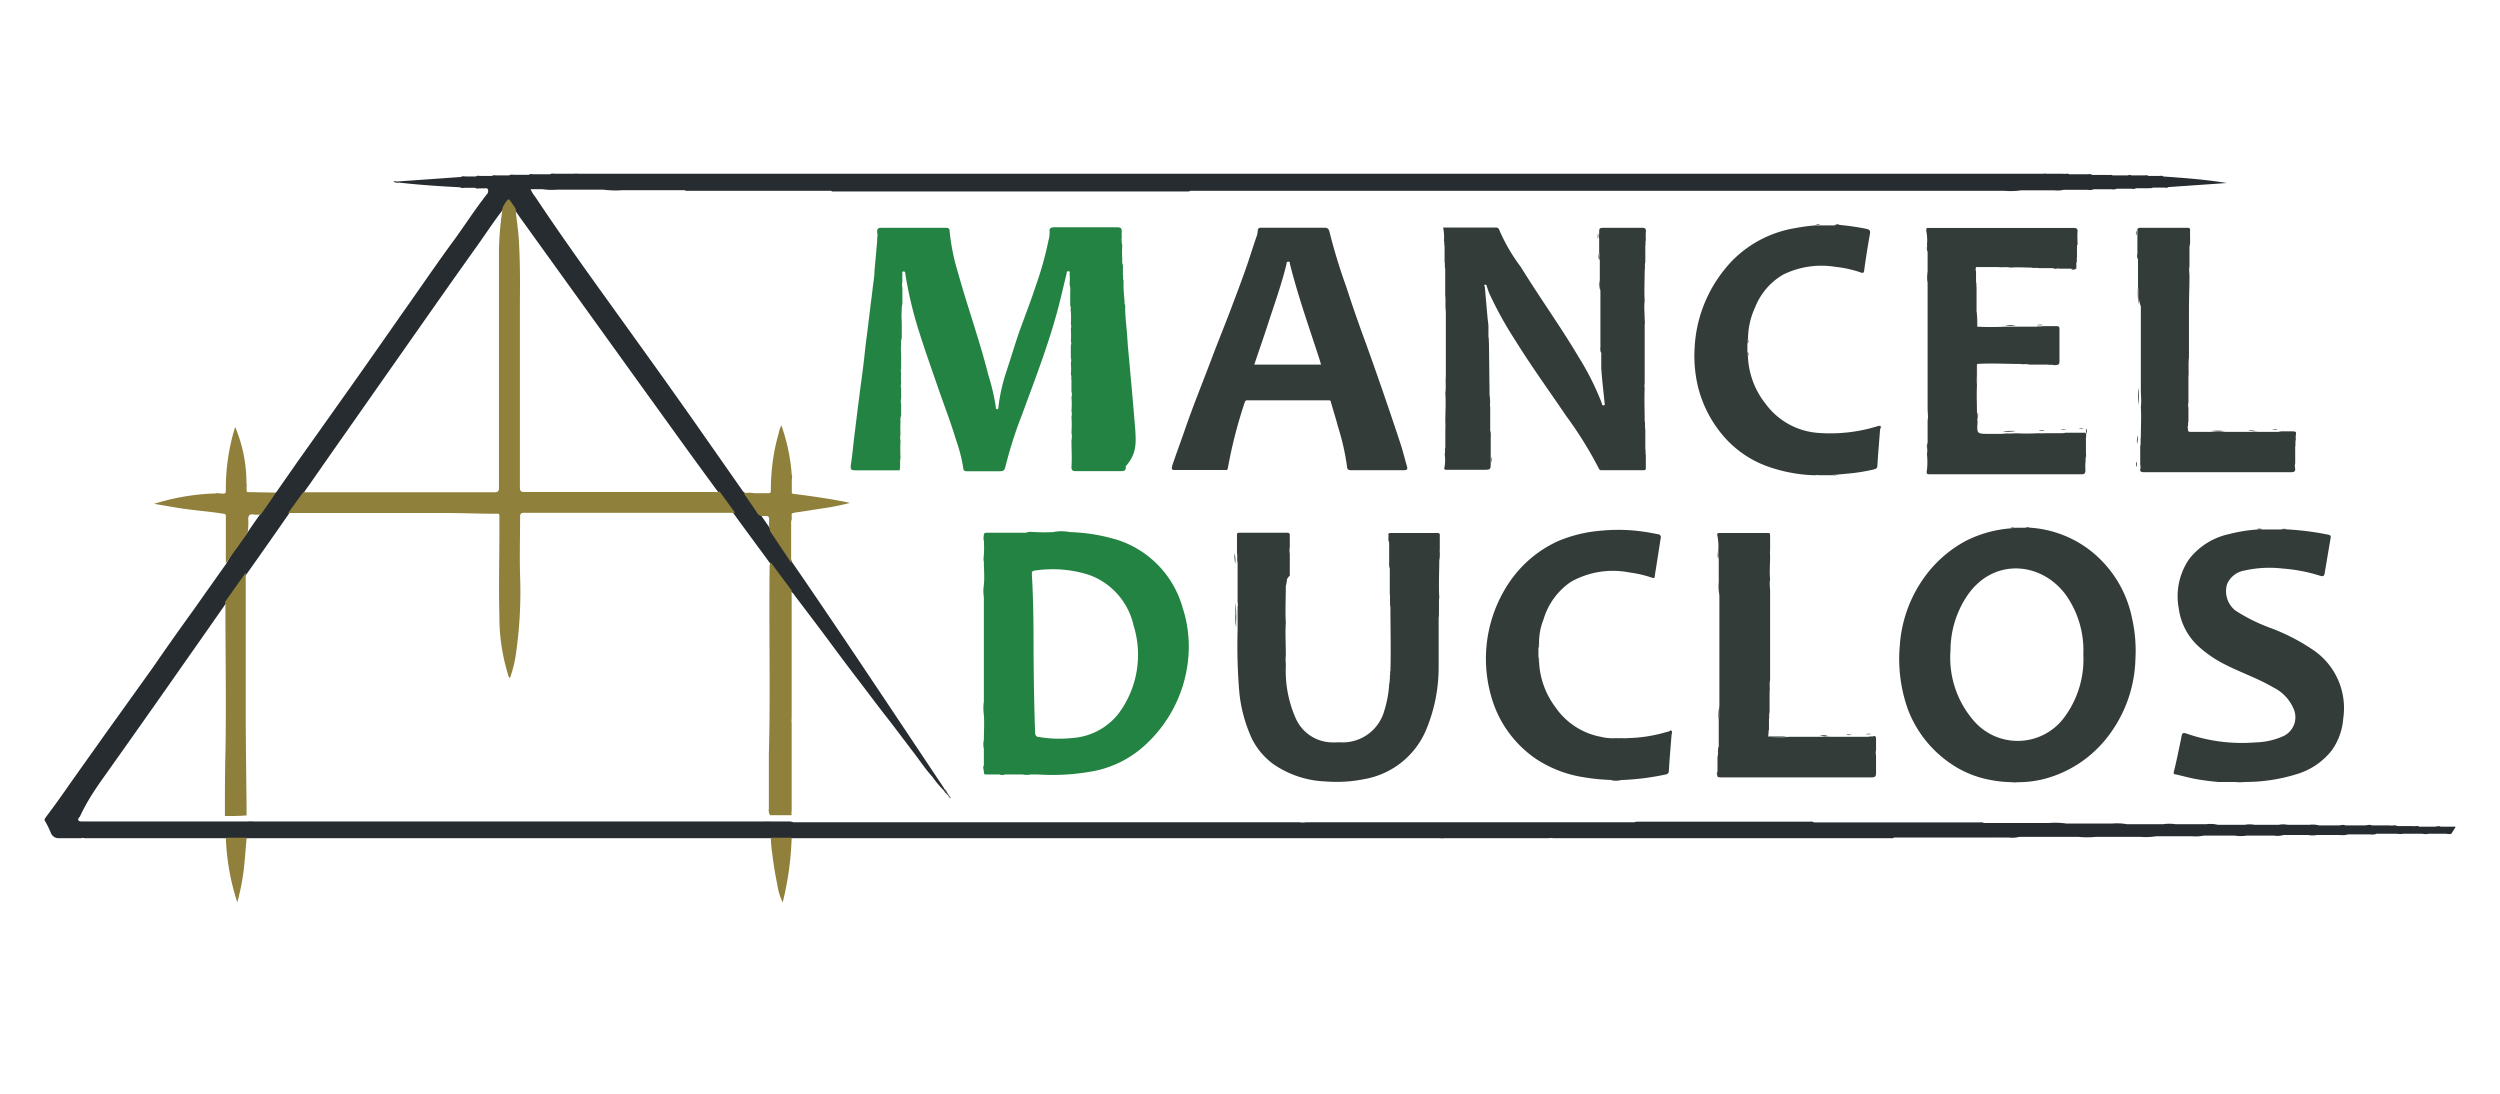 <svg xmlns="http://www.w3.org/2000/svg" viewBox="0 0 240 105"><defs><style>.cls-1{fill:#343c3a;}.cls-2{fill:#4c4c4f;}.cls-3{fill:#7d7b7e;}.cls-4{fill:#272c30;}.cls-5{fill:#238342;}.cls-6{fill:#90803b;}.cls-7{fill:#8f803b;}.cls-8{fill:#8e803b;}</style></defs><title>logo</title><g id="Calque_3" data-name="Calque 3"><path class="cls-1" d="M153.64,33.19l0-5.29c-.08-.33,0-.67-.06-1l0-1.94c-.07-.22,0-.45-.06-.67l0-1.37c-.06-.17,0-.35,0-.52,0-.53,0-.53.58-.53,1.18,0,2.36,0,3.54,0,.32,0,.39.1.36.39a7.3,7.3,0,0,0,0,.81c-.07.17,0,.35-.05.52l0,1.59c-.08.25,0,.52-.06.77,0,1-.06,1.95,0,2.92-.08.61,0,1.22,0,1.83a1.55,1.55,0,0,1,0,.48v3.76c0,.62,0,1.24,0,1.86a1.15,1.15,0,0,0,0,.45c-.05,1,0,2.11,0,3.16.07.28,0,.56.06.84l0,1.85c.05.2,0,.41.05.6,0,.39,0,.79,0,1.18,0,.19,0,.26-.24.26q-2,0-4,0a.24.24,0,0,1-.26-.14,37.11,37.11,0,0,0-3.14-5.06c-1.63-2.41-3.34-4.76-4.87-7.23A36.38,36.38,0,0,1,143,28.23c-.11-.24-.18-.5-.27-.75,0-.08-.06-.18-.19-.14s0,.13,0,.19c.1,1.08.19,2.16.29,3.24.05.13,0,.29.06.42l0,1.13c0,.19,0,.4.05.59L143,38c.07.36,0,.73.06,1.09,0,.75,0,1.51,0,2.26.05.23,0,.46.05.69l0,1.76c0,.2,0,.4,0,.59,0,.71,0,.71-.77.71-1.11,0-2.22,0-3.34,0-.23,0-.43.06-.31-.35a4.14,4.14,0,0,0,0-1.17c.08-.2,0-.4.06-.6l0-1.69a6.47,6.47,0,0,0,0-.76c0-.94.07-1.88,0-2.83.09-.52,0-1,.05-1.57l0-3.78c0-.81,0-1.62,0-2.44-.07-.52,0-1.05-.06-1.57,0-.84,0-1.67,0-2.51-.06-.23,0-.46-.06-.69l0-1.51c-.06-.17,0-.35-.06-.51a4.65,4.65,0,0,0-.08-1.28h5c.24,0,.34.06.42.3A17,17,0,0,0,146,25.63c1.8,2.93,3.82,5.72,5.57,8.68a25.7,25.7,0,0,1,2.21,4.42c0,.11.06.22.2.18s.06-.16.06-.24c-.11-1.12-.25-2.23-.32-3.34,0-.49,0-1,0-1.47C153.63,33.64,153.72,33.41,153.64,33.19Z"/><path class="cls-1" d="M123.44,56.24c0,1.19-.07,2.37,0,3.56-.07,1,0,2.06,0,3.09a5.27,5.27,0,0,0,0,1,11.27,11.27,0,0,0,1,5.18A3.88,3.88,0,0,0,128,71.27a2.31,2.31,0,0,0,.87,0,4.14,4.14,0,0,0,3.93-2.75,10.78,10.78,0,0,0,.56-2.81,4.26,4.26,0,0,0,.07-.87c.07-.14,0-.29.05-.43.06-2,0-4.09,0-6.13-.07-.41,0-.84-.06-1.25l0-2.43c-.07-.25,0-.51-.06-.76l0-1.77c-.07-.22,0-.45-.06-.67s.07-.23.25-.23H138c.22,0,.23.1.22.27v1.35c-.08.33,0,.67-.05,1,0,1.19-.07,2.38,0,3.57-.09.65,0,1.32-.06,2,0,1.55,0,3.1,0,4.65a15.54,15.54,0,0,1-1.25,6.17,7.91,7.91,0,0,1-5.86,4.61,13.42,13.42,0,0,1-3.74.23,9.48,9.48,0,0,1-5-1.65,6.79,6.79,0,0,1-2.07-2.44,14,14,0,0,1-1.21-4.4,53.37,53.37,0,0,1-.17-6.07c0-.07,0-.13,0-.2,0-.65,0-1.3,0-2a.93.93,0,0,0,0-.44c0-1.25,0-2.49,0-3.74-.07-.33,0-.67-.06-1,0-.56,0-1.11,0-1.67,0-.21,0-.27.27-.27h4.52c.24,0,.29.08.28.3,0,.38,0,.76,0,1.14-.07.22,0,.46,0,.69l0,2C123.41,55.62,123.51,55.93,123.44,56.24Z"/><path class="cls-1" d="M185.05,42.52l0-2.18c.08-.36,0-.72,0-1.08,0-.95,0-1.9,0-2.85,0-3.11,0-6.22,0-9.32-.07-.33,0-.68,0-1l0-1.93c-.07-.22,0-.46-.06-.68a4.51,4.51,0,0,0-.07-1.32c0-.17,0-.3.2-.28h.21c4.57,0,9.14,0,13.71,0,.35,0,.44.1.4.43a6.77,6.77,0,0,0,0,.78c-.08.16,0,.34-.05.51l0,1.12c-.08.16,0,.34-.06.51l0,.56a.72.72,0,0,1-.48,0l-1.2,0c-.17-.07-.35,0-.52-.05l-1.44,0c-.2-.07-.4,0-.6-.05-.7,0-1.4-.06-2.1,0-.38-.09-.78,0-1.16-.05h-2.13a.51.51,0,0,0,0,.42l0,1c0,.17,0,.35.05.51l0,2.35c.08.48,0,1,.07,1.44a26.82,26.82,0,0,0,2.69,0c.34,0,.67,0,1,0,.67,0,1.34,0,2,0,.2-.05.41,0,.6-.05.43,0,.86,0,1.29,0,.26,0,.32.07.31.32,0,.94,0,1.89,0,2.83,0,.56,0,.56-.53.6-.2-.08-.41,0-.61-.06l-1.76,0c-.28-.09-.57,0-.85-.06-1.39,0-2.78-.09-4.17,0a10.8,10.8,0,0,0,0,2c-.05.94,0,1.89,0,2.83.08.23,0,.47.06.69-.08,1.19-.08,1.19,1.08,1.19l1.3,0c.41-.07.83,0,1.24-.06a20,20,0,0,0,2.19,0,5.85,5.85,0,0,0,.6,0l1.52,0c.17,0,.35,0,.51-.05l1.21,0c.14,0,.29,0,.43,0h.26c.15.17.05.37.06.56l0,1.68c-.07.2,0,.41-.05.61a5.94,5.94,0,0,0,0,.73c0,.36-.11.42-.43.41-.91,0-1.82,0-2.74,0-3.9,0-7.8,0-11.7,0-.32,0-.43,0-.34-.42a7.49,7.49,0,0,0,0-1.5C185.07,43,185,42.75,185.05,42.52Z"/><path class="cls-1" d="M219.52,50.82a27,27,0,0,1,4,.51c.23.05.25.14.22.33-.19,1.1-.38,2.21-.56,3.31-.05.32-.13.41-.49.29a15.78,15.78,0,0,0-3.56-.68,10.9,10.9,0,0,0-3.65.19,2.2,2.2,0,0,0-1.68,1.31,2.36,2.36,0,0,0,.81,2.54,17,17,0,0,0,3.45,1.7,19.12,19.12,0,0,1,3.89,2,6.74,6.74,0,0,1,3,6.66,6,6,0,0,1-1.06,3,6.67,6.67,0,0,1-3.41,2.34,16.67,16.67,0,0,1-5,.75,3.79,3.79,0,0,1-.89,0c-.54,0-1.09,0-1.62,0q-1.06-.09-2.1-.27c-.68-.12-1.34-.31-2-.46-.21,0-.22-.08-.17-.31.26-1,.46-2.08.69-3.12,0,0,0,0,0,0,.09-.59.13-.63.68-.43a16.16,16.16,0,0,0,6.47.79,6.87,6.87,0,0,0,2.7-.62,2,2,0,0,0,.91-2.68A4,4,0,0,0,218.25,66c-1.47-.87-3.1-1.42-4.61-2.19A11.27,11.27,0,0,1,211,62a6,6,0,0,1-1.84-3.6,6.29,6.29,0,0,1,1-4.73A6.61,6.61,0,0,1,214,51.27a14.83,14.83,0,0,1,2.72-.44c.17-.06.35,0,.51,0h1.75C219.12,50.85,219.33,50.78,219.52,50.82Z"/><path class="cls-1" d="M176.57,21.59a24.28,24.28,0,0,1,2.56.37c.25.05.45.12.39.46-.21,1.18-.4,2.36-.56,3.54,0,.26-.15.26-.32.2a10.67,10.67,0,0,0-2.43-.54,8.31,8.31,0,0,0-5,.73,6.29,6.29,0,0,0-2.73,3.18,7.22,7.22,0,0,0-.67,3c-.07.14,0,.3-.06.44v.82c.05.14,0,.29.05.42a7.84,7.84,0,0,0,1.7,4.56,6.88,6.88,0,0,0,5.06,2.79,15.35,15.35,0,0,0,5.83-.69c.2.06.09.22.1.34-.09,1.16-.19,2.32-.26,3.47,0,.22-.09.32-.28.37a17.57,17.57,0,0,1-2.48.41l-1.09.1c-.17,0-.35,0-.51.06h-1.34c-.17-.08-.34,0-.51,0a14.71,14.71,0,0,1-4-.73,10.09,10.09,0,0,1-4.34-2.77,11.51,11.51,0,0,1-2.66-4.94,12.82,12.82,0,0,1-.33-3.91,13,13,0,0,1,3.77-8.41,11,11,0,0,1,5.75-2.94,20.59,20.59,0,0,1,2-.28c.15,0,.3,0,.44,0h1.41C176.28,21.61,176.43,21.55,176.57,21.59Z"/><path class="cls-1" d="M147.75,63.53a7.85,7.85,0,0,0,1.57,4.36,6.81,6.81,0,0,0,4.39,2.85,4.7,4.7,0,0,0,1.45.12,2.58,2.58,0,0,0,1,0,14.24,14.24,0,0,0,3.84-.59c.14,0,.27-.1.41-.15.16.12.06.27.06.41-.09,1.15-.19,2.31-.26,3.46,0,.26-.13.33-.36.37a24,24,0,0,1-4.14.52,7.36,7.36,0,0,1-1,0,20.27,20.27,0,0,1-3.11-.34,11.45,11.45,0,0,1-4.18-1.71,10.76,10.76,0,0,1-4-5.16A13.1,13.1,0,0,1,144.83,56a11.3,11.3,0,0,1,4.76-4.06,13.38,13.38,0,0,1,4.18-1,16.65,16.65,0,0,1,3.93.09c.5.06,1,.17,1.48.26a.27.27,0,0,1,.25.36c-.13.78-.24,1.57-.37,2.36-.06.42-.14.85-.2,1.27,0,.2-.06.25-.27.18a10.65,10.65,0,0,0-2.15-.5,8.21,8.21,0,0,0-5.64.9,6.65,6.65,0,0,0-2.63,3.63,5.93,5.93,0,0,0-.42,2.29c-.07.13,0,.29-.06.43v.9C147.74,63.24,147.67,63.39,147.75,63.53Z"/><path class="cls-1" d="M205.25,27.55c0-.89,0-1.78,0-2.67-.06-.25,0-.51-.06-.75l0-1.54c0-.16,0-.34,0-.5s.08-.22.25-.22h4.55c.2,0,.27.05.26.25s0,.62,0,.93,0,.41-.06.61l0,1.92c-.07.31,0,.62,0,.93,0,1-.05,2.06-.05,3.1,0,1.57,0,3.14,0,4.72-.08.63,0,1.27-.05,1.9l0,2.43c-.07.19,0,.4,0,.59l0,1.21c-.07.13,0,.29-.05.43s0,.21,0,.32,0,.26.24.25l2.3,0c.42-.06.84,0,1.26,0l2.33,0c.23-.06.47,0,.69,0l1.6,0c.17,0,.35,0,.51-.05.37,0,.73,0,1.09,0s.4.06.34.36a2.17,2.17,0,0,0,0,.44c-.08.22,0,.45-.06.67,0,.54,0,1.07,0,1.61-.08.19,0,.4,0,.59s-.17.25-.35.25c-1.88,0-3.75,0-5.63,0-2.83,0-5.67,0-8.51,0-.2,0-.43,0-.39-.29.07-.17,0-.35,0-.52l0-1.7c.09-.27,0-.56.06-.83,0-1,.06-1.94,0-2.92.08-.55,0-1.1,0-1.65s0-1.17,0-1.75c0-2.09,0-4.17,0-6.26C205.23,28.66,205.34,28.1,205.25,27.55Z"/><path class="cls-1" d="M165,71.67c0-.83,0-1.67,0-2.5.09-.44,0-.89.06-1.34q0-3.75,0-7.52c0-1.06,0-2.12,0-3.18-.07-.41,0-.83-.06-1.24l0-2.27c-.06-.22,0-.45-.05-.67a5.62,5.62,0,0,0-.08-1.53c-.06-.19,0-.25.23-.25h4.6c.17,0,.23,0,.23.23,0,.46,0,.92,0,1.38a4,4,0,0,0,0,.6c0,.75-.07,1.5,0,2.25-.08.39,0,.79,0,1.18l0,4.64v3.83c-.09.38,0,.78-.05,1.16l0,1.94c-.09.22,0,.46-.06.68l0,1c-.08.13,0,.29-.06.42v.25a11.54,11.54,0,0,0,2.12,0c1,0,2.06,0,3.08,0,.25-.06.52,0,.77,0l1.76,0c.2,0,.4,0,.59,0l1.29,0c.17-.06.35,0,.51-.06s.23.11.22.29c0,.35,0,.71,0,1.07-.07.19,0,.4,0,.59l0,1.61c0,.3-.11.4-.43.4H165.25c-.27,0-.47,0-.37-.37l0-1.61C165,72.18,164.9,71.92,165,71.67Z"/><path class="cls-1" d="M164.88,74c0,.25,0,.35.32.35q7.1,0,14.18,0c.33,0,.3-.21.37-.39.07.34-.06.45-.41.44-4.71,0-9.42,0-14.14,0C164.9,74.45,164.7,74.41,164.88,74Z"/><path class="cls-1" d="M123.41,63.94a.88.88,0,0,1,0-.48V60.2c0-.13,0-.28,0-.39Z"/><path class="cls-1" d="M118.61,57.85a11.73,11.73,0,0,1,.06,1.78c0,.2,0,.4,0,.61a5.25,5.25,0,0,1-.06-1.37C118.59,58.53,118.61,58.19,118.61,57.85Z"/><path class="cls-1" d="M157.65,31.17a19.8,19.8,0,0,1,.06-2.31c0,.68,0,1.37,0,2.05A.35.35,0,0,1,157.65,31.17Z"/><path class="cls-1" d="M157.71,37.24a19.8,19.8,0,0,1-.06-2.31A14.86,14.86,0,0,1,157.71,37.24Z"/><path class="cls-1" d="M171.62,70.7a7.92,7.92,0,0,1-2.12,0Z"/><path class="cls-1" d="M189.8,36.75a6.51,6.51,0,0,1,0-2Z"/><path class="cls-1" d="M138.05,59.34a16.31,16.31,0,0,1,.06-2A10.09,10.09,0,0,1,138.05,59.34Z"/><path class="cls-1" d="M209.91,36.23a15.07,15.07,0,0,1,.05-1.9A10.06,10.06,0,0,1,209.91,36.23Z"/><path class="cls-1" d="M205.25,27.55a13.16,13.16,0,0,1,.06,1.66A6.6,6.6,0,0,1,205.25,27.55Z"/><path class="cls-1" d="M205.29,37.22a9.1,9.1,0,0,1,0,1.65A8.28,8.28,0,0,1,205.29,37.22Z"/><path class="cls-2" d="M90.6,75.83l.08-.09c.2.16.25.41.41.58a.15.15,0,0,1,0,.18C91,76.25,90.65,76.14,90.6,75.83Z"/><path class="cls-1" d="M139,36.16a8.25,8.25,0,0,1-.05,1.57A8.22,8.22,0,0,1,139,36.16Z"/><path class="cls-1" d="M138.94,28.37a9.17,9.17,0,0,1,.06,1.57A6.86,6.86,0,0,1,138.94,28.37Z"/><path class="cls-1" d="M189.81,31.31a6.3,6.3,0,0,1-.07-1.44A6.92,6.92,0,0,1,189.81,31.31Z"/><path class="cls-1" d="M165.05,67.83a7.48,7.48,0,0,1-.06,1.34A5,5,0,0,1,165.05,67.83Z"/><path class="cls-1" d="M133.47,57a5.79,5.79,0,0,1,.06,1.25A4.36,4.36,0,0,1,133.47,57Z"/><path class="cls-1" d="M193.5,41.38a5.16,5.16,0,0,1-1.24.06A4.7,4.7,0,0,1,193.5,41.38Z"/><path class="cls-1" d="M213.52,41.39a6.61,6.61,0,0,1-1.26,0A4.1,4.1,0,0,1,213.52,41.39Z"/><path class="cls-1" d="M165,55.89a6.44,6.44,0,0,1,.06,1.24A4.31,4.31,0,0,1,165,55.89Z"/><path class="cls-1" d="M169.66,66.44a4.5,4.5,0,0,1,.05-1.16A3.76,3.76,0,0,1,169.66,66.44Z"/><path class="cls-1" d="M191.77,25.56a4.52,4.52,0,0,1,1.16.05A4.09,4.09,0,0,1,191.77,25.56Z"/><path class="cls-1" d="M169.74,56.81a5.16,5.16,0,0,1,0-1.18A3.9,3.9,0,0,1,169.74,56.81Z"/><path class="cls-1" d="M185.13,39.26a4.35,4.35,0,0,1,0,1.08A3.26,3.26,0,0,1,185.13,39.26Z"/><path class="cls-1" d="M143,39.12A5,5,0,0,1,143,38,3.07,3.07,0,0,1,143,39.12Z"/><path class="cls-1" d="M154.62,74.88h1A2,2,0,0,1,154.62,74.88Z"/><path class="cls-1" d="M153.56,26.9a4.2,4.2,0,0,1,.06,1A2.58,2.58,0,0,1,153.56,26.9Z"/><path class="cls-1" d="M138.14,53.79a3.71,3.71,0,0,1,.05-1A2.81,2.81,0,0,1,138.14,53.79Z"/><path class="cls-1" d="M118.53,53.11a3.74,3.74,0,0,1,.06,1A2.82,2.82,0,0,1,118.53,53.11Z"/><path class="cls-1" d="M193.51,31.26a3.41,3.41,0,0,1-1,0A3.11,3.11,0,0,1,193.51,31.26Z"/><path class="cls-1" d="M185.08,26.08a4.25,4.25,0,0,1,0,1A2.85,2.85,0,0,1,185.08,26.08Z"/><path class="cls-1" d="M156.12,70.86a1.74,1.74,0,0,1-1,0Z"/><path class="cls-1" d="M123.44,56.24a3.15,3.15,0,0,1,.06-.92A2.39,2.39,0,0,1,123.44,56.24Z"/><path class="cls-1" d="M210,26.51a2.91,2.91,0,0,1,0-.93A2.42,2.42,0,0,1,210,26.51Z"/><path class="cls-1" d="M214.55,75h.89A1.36,1.36,0,0,1,214.55,75Z"/><path class="cls-1" d="M157.79,41.24a3,3,0,0,1-.06-.84C157.87,40.67,157.77,41,157.79,41.24Z"/><path class="cls-1" d="M128.91,71.27a1.44,1.44,0,0,1-.87,0Z"/><path class="cls-1" d="M205.22,41.79a2.57,2.57,0,0,1-.06.83A2.12,2.12,0,0,1,205.22,41.79Z"/><path class="cls-1" d="M194,34.78a3,3,0,0,1,.85.06C194.54,34.82,194.25,34.92,194,34.78Z"/><path class="cls-1" d="M189.88,40.27c-.11-.22,0-.46-.06-.69C190,39.8,189.82,40.05,189.88,40.27Z"/><path class="cls-1" d="M138.91,40.56a1.94,1.94,0,0,1,0,.76A1.78,1.78,0,0,1,138.91,40.56Z"/><path class="cls-1" d="M205.16,24.13a2.1,2.1,0,0,1,.06.75C205.09,24.64,205.18,24.38,205.16,24.13Z"/><path class="cls-1" d="M157.73,25.94a2.51,2.51,0,0,1,.06-.77A1.67,1.67,0,0,1,157.73,25.94Z"/><path class="cls-1" d="M133.39,53.84c.12.25,0,.51.06.76A1.62,1.62,0,0,1,133.39,53.84Z"/><path class="cls-1" d="M175.47,70.62a2.21,2.21,0,0,1-.77,0A1.82,1.82,0,0,1,175.47,70.62Z"/><path class="cls-1" d="M165,71.67c0,.25.06.52-.06.76A1.64,1.64,0,0,1,165,71.67Z"/><path class="cls-1" d="M169.57,69.06a1.73,1.73,0,0,1,.06-.68C169.61,68.61,169.71,68.84,169.57,69.06Z"/><path class="cls-1" d="M164.91,53c.11.22,0,.45.05.67C164.84,53.41,164.92,53.17,164.91,53Z"/><path class="cls-1" d="M185.05,42.52c0,.23.06.47-.05.69C185,43,184.92,42.74,185.05,42.52Z"/><path class="cls-1" d="M216.54,41.31a2,2,0,0,1-.69,0C216.08,41.23,216.31,41.32,216.54,41.31Z"/><path class="cls-1" d="M123.52,53.3c0-.23,0-.47,0-.69C123.56,52.84,123.65,53.08,123.52,53.3Z"/><path class="cls-1" d="M220,42.68a1.7,1.7,0,0,1,.06-.67C220.08,42.23,220.16,42.47,220,42.68Z"/><path class="cls-1" d="M143.09,42.07c-.11-.22,0-.46-.05-.69C143.16,41.6,143.08,41.84,143.09,42.07Z"/><path class="cls-1" d="M138.86,25.17c.11.22,0,.46.06.69C138.79,25.64,138.87,25.4,138.86,25.17Z"/><path class="cls-1" d="M153.48,24.29a2.18,2.18,0,0,1,.06.67C153.4,24.75,153.49,24.51,153.48,24.29Z"/><path class="cls-1" d="M185,23.47a1.73,1.73,0,0,1,.06.68C184.92,23.93,185,23.7,185,23.47Z"/><path class="cls-1" d="M133.31,51.4c.11.21,0,.45.06.67C133.23,51.86,133.32,51.62,133.31,51.4Z"/><path class="cls-1" d="M153.64,33.19c.11.21,0,.45.06.67C153.57,33.65,153.65,33.41,153.64,33.19Z"/><path class="cls-1" d="M196.12,31.18c-.19.11-.4,0-.6.05C195.71,31.12,195.92,31.19,196.12,31.18Z"/><path class="cls-1" d="M196.58,34.86a1.55,1.55,0,0,1,.61.06C197,34.91,196.78,35,196.58,34.86Z"/><path class="cls-1" d="M200.28,41.7c0-.19,0-.38-.06-.56C200.43,41.31,200.35,41.51,200.28,41.7Z"/><path class="cls-1" d="M196.29,41.31c-.19.1-.4,0-.6,0C195.88,41.24,196.09,41.31,196.29,41.31Z"/><path class="cls-1" d="M138.84,43c0,.2,0,.41-.06.6C138.79,43.41,138.71,43.2,138.84,43Z"/><path class="cls-1" d="M157.87,43.69c-.11-.19,0-.4-.05-.6C157.94,43.28,157.86,43.49,157.87,43.69Z"/><path class="cls-1" d="M210.07,23.66c0-.2,0-.42.06-.61C210.12,23.25,210.2,23.46,210.07,23.66Z"/><path class="cls-1" d="M200.2,44c0-.2-.06-.41.05-.61C200.24,43.58,200.32,43.79,200.2,44Z"/><path class="cls-1" d="M195,25.64c.2,0,.41-.06.6.05C195.43,25.68,195.22,25.76,195,25.64Z"/><path class="cls-1" d="M209.83,39.25c0-.2-.06-.4,0-.59C209.87,38.86,210,39.06,209.83,39.25Z"/><path class="cls-1" d="M177.82,70.53a1.08,1.08,0,0,1-.59,0C177.42,70.47,177.63,70.55,177.82,70.53Z"/><path class="cls-1" d="M142.93,32.91c-.11-.19,0-.39-.05-.59C143,32.51,142.92,32.71,142.93,32.91Z"/><path class="cls-1" d="M169.83,53.38c0-.2-.07-.41,0-.6C169.86,53,169.94,53.19,169.83,53.38Z"/><path class="cls-1" d="M179.79,72.4c0-.2-.07-.4,0-.59C179.83,72,179.9,72.21,179.79,72.4Z"/><path class="cls-1" d="M220,44.88c0-.19-.06-.4,0-.59C220,44.49,220.07,44.69,220,44.88Z"/><path class="cls-1" d="M219.52,50.82c-.2,0-.4.07-.59,0C219.13,50.78,219.33,50.71,219.52,50.82Z"/><path class="cls-1" d="M143.17,44.42c-.1-.19,0-.39,0-.59C143.24,44,143.16,44.23,143.17,44.42Z"/><path class="cls-1" d="M193.07,75h.57A.64.64,0,0,1,193.07,75Z"/><path class="cls-1" d="M199.38,23.58a1.09,1.09,0,0,1,.05-.51C199.42,23.24,199.49,23.42,199.38,23.58Z"/><path class="cls-1" d="M138.78,23.15c.1.16,0,.34.06.51C138.72,23.5,138.79,23.32,138.78,23.15Z"/><path class="cls-1" d="M199.29,25.21a1.26,1.26,0,0,1,.06-.51C199.34,24.87,199.41,25.05,199.29,25.21Z"/><path class="cls-1" d="M197.07,25.72c.18,0,.36,0,.52.05C197.42,25.77,197.23,25.84,197.07,25.72Z"/><path class="cls-1" d="M189.72,27.52c-.11-.16-.05-.34-.05-.51C189.77,27.17,189.71,27.35,189.72,27.52Z"/><path class="cls-3" d="M91.09,76.5v-.18l.21.29C91.15,76.67,91.14,76.55,91.09,76.5Z"/><path class="cls-1" d="M205.13,44.32c0,.18.06.36,0,.52C205.09,44.67,205,44.49,205.13,44.32Z"/><path class="cls-1" d="M174.05,45.57a.89.89,0,0,1,.51,0C174.39,45.61,174.21,45.67,174.05,45.57Z"/><path class="cls-1" d="M175.9,45.62c.16-.11.34,0,.51-.06C176.25,45.68,176.07,45.61,175.9,45.62Z"/><path class="cls-1" d="M217.18,50.78c-.16.1-.34,0-.51,0C216.83,50.71,217,50.78,217.18,50.78Z"/><path class="cls-1" d="M198.79,25.8l.48,0A.37.37,0,0,1,198.79,25.8Z"/><path class="cls-1" d="M198.32,41.22c-.16.1-.34,0-.51.05C198,41.16,198.15,41.23,198.32,41.22Z"/><path class="cls-1" d="M180.52,41.21c-.05-.11.08-.27-.1-.34C180.69,40.91,180.57,41.07,180.52,41.21Z"/><path class="cls-1" d="M218.65,41.22c-.16.11-.34,0-.51.05C218.3,41.16,218.48,41.23,218.65,41.22Z"/><path class="cls-1" d="M179.62,70.45c-.16.11-.34,0-.51.06C179.27,70.39,179.45,70.46,179.62,70.45Z"/><path class="cls-1" d="M205.08,22.09a.86.86,0,0,1,0,.5C205,22.43,205.09,22.26,205.08,22.09Z"/><path class="cls-1" d="M153.4,22.4c.1.16,0,.35,0,.52C153.33,22.76,153.41,22.57,153.4,22.4Z"/><path class="cls-1" d="M157.82,23.58c0-.18-.06-.36.05-.52C157.86,23.23,157.93,23.41,157.82,23.58Z"/><path class="cls-1" d="M142.85,31.19c-.09-.13,0-.28-.06-.42C142.9,30.9,142.84,31.05,142.85,31.19Z"/><path class="cls-1" d="M169.49,70.44c0-.14,0-.29.06-.42C169.54,70.16,169.6,70.31,169.49,70.44Z"/><path class="cls-1" d="M160.43,70.53c0-.14,0-.28-.06-.41C160.57,70.23,160.51,70.38,160.43,70.53Z"/><path class="cls-1" d="M174.73,21.55c-.14.1-.29,0-.44,0C174.43,21.49,174.58,21.55,174.73,21.55Z"/><path class="cls-1" d="M194.86,50.66c-.14,0-.29.05-.43,0C194.58,50.62,194.73,50.56,194.86,50.66Z"/><path class="cls-1" d="M189.63,26c0-.14-.12-.28,0-.42Z"/><path class="cls-1" d="M200,41.14c-.14.1-.29,0-.43,0C199.66,41.09,199.81,41.14,200,41.14Z"/><path class="cls-1" d="M193.42,50.61c-.13.1-.28,0-.43.06C193.12,50.56,193.28,50.62,193.42,50.61Z"/><path class="cls-1" d="M176.57,21.59c-.14,0-.29.06-.43,0C176.29,21.55,176.44,21.49,176.57,21.59Z"/><path class="cls-1" d="M209.75,40.89c0-.15,0-.3.05-.43C209.8,40.6,209.86,40.75,209.75,40.89Z"/><path class="cls-1" d="M147.69,62.2c0-.15,0-.3.06-.43C147.74,61.91,147.8,62.07,147.69,62.2Z"/><path class="cls-1" d="M147.75,63.53a.81.81,0,0,1-.06-.43C147.8,63.23,147.74,63.38,147.75,63.53Z"/><path class="cls-1" d="M133.52,64.41c0,.14,0,.29-.05.43C133.48,64.69,133.42,64.54,133.52,64.41Z"/><path class="cls-1" d="M167.83,34.21a.75.75,0,0,1-.05-.42C167.89,33.92,167.83,34.07,167.83,34.21Z"/><path class="cls-4" d="M235.72,79.42v-.06h-.93l-.49,0c-.18-.11-.39,0-.58,0l-1.46,0c-.21-.13-.44,0-.67-.06h0l-1.45,0c-.24-.14-.5,0-.76-.06l-1.69,0c-.22-.12-.45,0-.67,0h0l-1.86,0c-.22-.11-.45,0-.68,0h0l-1.85,0a2.38,2.38,0,0,0-.92-.06l-2.1,0a2.17,2.17,0,0,0-.84,0h0l-2.35,0a2.58,2.58,0,0,0-.92,0l-2.59,0a3,3,0,0,0-1.08-.06l-3,0a4.13,4.13,0,0,0-1.16,0l-3.5,0a5.46,5.46,0,0,0-1.4-.06h0l-4.39,0a7.89,7.89,0,0,0-1.75-.05h-3.86l-2.32,0a.35.35,0,0,0-.27-.06h-2.35l-.21,0-13.33,0h-.16c-.14-.11-.29-.07-.44-.07H157.34c-.15,0-.31,0-.44.06l-.36,0-30.84,0-.37,0a1.31,1.31,0,0,1-.52,0H76.16a1.06,1.06,0,0,0-.43-.08c-.61,0-1.21,0-1.81,0a4.7,4.7,0,0,0-.53,0h-49a4.85,4.85,0,0,0-.66,0c-.68,0-1.37,0-2.05,0-4.6,0-9.2,0-13.8,0-.13,0-.3,0-.36-.12s.07-.25.15-.35C8.36,76.93,9,76,9.59,75.13q3.44-4.84,6.85-9.7c1.74-2.49,3.51-5,5.22-7.46.7-1,1.37-1.94,2.05-2.91,1.35-1.9,2.68-3.8,4-5.7.48-.7,1-1.39,1.46-2.07.17-.27.36-.51.54-.77,2.13-3.07,4.29-6.13,6.43-9.19,3.29-4.68,6.56-9.38,9.86-14,.75-1.06,1.45-2.14,2.25-3.16.12-.15.18-.33.3-.48.26-.35.26-.36.52,0,.12.17.26.31.37.49l.44.64,4.65,6.46,5.67,7.88q2.72,3.78,5.44,7.55c1.1,1.52,2.18,3,3.32,4.55.5.72,1,1.43,1.54,2.14,1.14,1.58,2.31,3.14,3.45,4.71.67.89,1.32,1.79,2,2.68a.46.46,0,0,0,.17.14c.17.24.34.47.52.7.92,1.22,1.85,2.43,2.76,3.66s1.94,2.62,2.94,3.92,1.77,2.35,2.68,3.51,1.9,2.5,2.86,3.75c.53.7,1,1.42,1.62,2.09a10.67,10.67,0,0,0,1.09,1.31c.07,0,.11,0,.08-.09a.84.84,0,0,0-.06-.14q-3.7-5.55-7.41-11.1C80.83,61,78.43,57.44,76,53.91a1.29,1.29,0,0,0-.16-.41c-.6-.87-1.21-1.73-1.79-2.61-.39-.54-.76-1.08-1.14-1.63s-.87-1.32-1.38-1.93a.24.24,0,0,0-.09-.06,1.31,1.31,0,0,1-.12-.11L67.71,42c-2.79-4-5.63-7.95-8.48-11.91-2.66-3.7-5.33-7.4-7.85-11.2a2.73,2.73,0,0,1-.44-.73h1.12a6.06,6.06,0,0,0,1.41.05l4.47,0a9.13,9.13,0,0,0,1.81.05l6,0a.35.35,0,0,0,.27.06h8.88l4.89,0c.08.08.18.06.27.06h10l4.22,0,4.55,0H114c.09,0,.19,0,.26-.06l.53,0h77.66a7,7,0,0,0,1.59-.05l3.17,0a2.54,2.54,0,0,0,.91-.05l2.18,0c.23,0,.46.07.68-.05l1.68,0c.18,0,.36.06.52-.05l1.37,0c.17,0,.35.06.51-.05l1.2,0c.15,0,.3,0,.43-.06l1.05,0c.14,0,.29.06.42-.05l5.6-.39c-2-.34-4.06-.48-6.09-.63-.12-.11-.28-.05-.42-.05h0l-1,0c-.14-.11-.29-.05-.43-.05l-1.21,0c-.14-.1-.29,0-.44,0h0l-1.35,0c-.17-.11-.34,0-.51-.05l-1.45,0c-.19-.13-.4-.05-.61-.06h0l-1.6,0c-.19-.12-.39,0-.59-.05h0l-1.53,0a1.7,1.7,0,0,0-.45,0H55.53a1.7,1.7,0,0,0-.45,0l-1.69,0c-.2,0-.41-.06-.59.05l-1.54,0c-.17,0-.34-.06-.51.05l-1.36,0c-.17,0-.35-.06-.51.06l-1.2,0c-.15,0-.3-.06-.44.05l-1.11,0c-.15,0-.31-.06-.44.05l-1,0c-.15,0-.3-.06-.43.05l-6.2.44a.34.34,0,0,0-.29,0,.74.74,0,0,0,.54.1c1.95.22,3.91.35,5.87.45.13.11.29.05.43.05l1,0c.16.12.34.05.51.06a.42.42,0,0,0-.15,0,.28.28,0,0,1,.15,0,1.16,1.16,0,0,1,.32,0c.13,0,.31-.08.4.09a.46.46,0,0,1-.12.49c-1.06,1.36-2,2.8-3,4.2-1.48,2-2.91,4.09-4.35,6.14-1.32,1.87-2.62,3.75-3.94,5.62-1.18,1.69-2.38,3.37-3.57,5.05L28.51,44.4l-2,2.87a1.06,1.06,0,0,0-.4.44L25,49.33c-.42.59-.84,1.19-1.24,1.79a11.4,11.4,0,0,0-.88,1.22,10.65,10.65,0,0,0-1.15,1.76q-1.59,2.24-3.17,4.48-2,2.76-3.91,5.54L10.2,70.33C8.89,72.18,7.58,74,6.26,75.89c-.6.86-1.22,1.71-1.85,2.55-.09.12-.18.26-.1.36A9,9,0,0,1,4.9,80a.8.8,0,0,0,.72.47c.72,0,1.44,0,2.16,0,.14-.07.29,0,.43,0l2.88,0H21.68a3.48,3.48,0,0,0,2,0H74a3.41,3.41,0,0,0,2,0h61.86l.36,0a2.26,2.26,0,0,0,.45,0h10a1.08,1.08,0,0,1,.44,0l.33,0h26.44l.28,0h5.41a.31.31,0,0,0,.26-.07l3.83,0h5.7a.29.29,0,0,1,.16,0h.08a2,2,0,0,0-.24,0c.5,0,1,0,1.48,0a2.54,2.54,0,0,0,1-.06l5.69,0a8.38,8.38,0,0,0,1.66,0l4.31,0a6.18,6.18,0,0,0,1.49-.06l3.41,0a4.1,4.1,0,0,0,1.16-.06l3,0a3.33,3.33,0,0,0,1.09,0l2.66,0a2.26,2.26,0,0,0,.93-.06l2.35,0a2.12,2.12,0,0,0,.83,0l2.19,0a2.11,2.11,0,0,0,.83-.06l1.95,0c.25,0,.5.07.75-.06l1.86,0c.22,0,.45.06.67,0l1.78,0c.22,0,.45.08.67,0l1.61,0c.2,0,.41.07.6,0v0Z"/><path class="cls-1" d="M167.77,33c0-.15,0-.3.06-.44C167.83,32.68,167.89,32.83,167.77,33Z"/><path class="cls-5" d="M109,41.46c-.08-1.08-.18-2.16-.27-3.23s-.2-2.16-.29-3.24c-.08-.86-.17-1.72-.22-2.58-.06-1-.22-2-.2-3.08a.83.83,0,0,1-.06-.44,15,15,0,0,1-.1-2c-.1-.14,0-.29-.06-.44,0-.32,0-.63,0-1a.93.93,0,0,1-.06-.52,8.7,8.7,0,0,1,0-1.35,2.48,2.48,0,0,1-.05-.86,2.17,2.17,0,0,1,0-.44c0-.35-.06-.46-.44-.46-2,0-4.05,0-6.08,0-.33,0-.45.16-.41.41a2.77,2.77,0,0,1-.11.87,32.07,32.07,0,0,1-1.24,4.41c-.49,1.5-1.08,3-1.6,4.45-.41,1.21-.78,2.44-1.18,3.66a17,17,0,0,0-.78,3.44c0,.1,0,.24-.14.22s-.1-.13-.11-.21A20.75,20.75,0,0,0,94.88,36c-.84-3.33-2-6.54-2.92-9.85a20.14,20.14,0,0,1-.79-3.9c0-.31-.09-.38-.39-.38H84.61c-.33,0-.42.11-.4.4s.06.36,0,.53h0a2.62,2.62,0,0,1,0,.28c-.08,1-.17,1.94-.26,2.91,0,.56-.11,1.11-.17,1.66s-.15,1.18-.22,1.77-.15,1.21-.22,1.82-.19,1.43-.27,2.15-.12,1.14-.19,1.7c-.09.76-.2,1.52-.3,2.27l-.3,2.37L82,42c-.1.86-.18,1.72-.31,2.58-.07.48,0,.57.43.57h4.24c.1-.39,0-.79.09-1.18h0a15.7,15.7,0,0,1,0-1.68,1.41,1.41,0,0,1,0-.61h0a10.6,10.6,0,0,1,0-1.26,1.06,1.06,0,0,1,.06-.53h0l0-1.11a1,1,0,0,1,0-.52h0l0-1a.74.74,0,0,1,0-.44h0a5.88,5.88,0,0,1,0-1,.74.74,0,0,1,0-.44h0l0-.95c0-.15,0-.3,0-.44h0a5.94,5.94,0,0,1,0-1,1,1,0,0,1,.06-.52h0l0-1.11c0-.15,0-.31,0-.44h0a7.86,7.86,0,0,1,0-1.19c0-.18,0-.36.06-.53h0l0-1.43c0-.23-.07-.47,0-.69h0a6,6,0,0,1,0-.73c0-.1-.07-.3.12-.29s.15.17.17.29a38,38,0,0,0,1.27,5.36c.56,1.79,1.19,3.55,1.8,5.33s1.27,3.46,1.8,5.22a15.17,15.17,0,0,1,.69,2.71c0,.2.14.27.36.27,1,0,1.9,0,2.85,0,.72,0,.73,0,.89-.68a41,41,0,0,1,1.56-4.82c1.15-3.14,2.36-6.26,3.26-9.49.37-1.31.66-2.65,1-4,0-.09,0-.23.18-.21s.11.13.1.22a6.14,6.14,0,0,1,0,1.05,1.8,1.8,0,0,1,.06.69c0,.45,0,.9,0,1.35.11.17,0,.35.06.53a7.89,7.89,0,0,1,0,1.19,1,1,0,0,1,0,.52,7.92,7.92,0,0,1,0,1.19c.1.14,0,.3,0,.45l0,1.11a1,1,0,0,1,0,.52,5.89,5.89,0,0,1,0,1.11c.11.16,0,.35.06.52,0,.37,0,.74,0,1.11h0a.88.88,0,0,1,0,.53,8.7,8.7,0,0,1,0,1.35.93.93,0,0,1,0,.52,11.07,11.07,0,0,1,0,1.52,2,2,0,0,1,0,.77c0,.84.06,1.68,0,2.53,0,.35.11.41.44.41q2.16,0,4.32,0c.39,0,.48-.11.45-.47C109.12,43.59,109.05,42.53,109,41.46Z"/><path class="cls-6" d="M74,80.42h2a29.47,29.47,0,0,1-.86,6.21,5.48,5.48,0,0,1-.5-1.6c-.2-1-.38-2-.49-3A11.67,11.67,0,0,1,74,80.42Z"/><path class="cls-6" d="M21.68,80.42h2c-.09,1-.16,2-.28,3.07a21.61,21.61,0,0,1-.62,3.13A22.49,22.49,0,0,1,21.68,80.42Z"/><path class="cls-7" d="M74,54l2,2.69a4.15,4.15,0,0,0,0,.49V69a.88.88,0,0,0,0,.36c0,1.48,0,3,0,4.46s0,2.7,0,4a1.12,1.12,0,0,0,0,.44h0s0,0,0,0a.05.05,0,0,1,0,0H73.94a.81.81,0,0,1-.13-.62c0-1.74,0-3.48,0-5.22.16-5.9,0-11.8.07-17.69C73.9,54.55,73.82,54.26,74,54Z"/><path class="cls-7" d="M80.62,48.08c-1.44-.27-2.89-.47-4.35-.66-.12,0-.27,0-.26-.22s0-.64,0-1,.08-.41,0-.6a18.17,18.17,0,0,0-1-4.77,2.86,2.86,0,0,0-.26.8,17.8,17.8,0,0,0-.63,3.22A20.5,20.5,0,0,0,74,47.1c0,.19-.06.26-.26.25-.43,0-.87,0-1.3,0a2.81,2.81,0,0,0-1,0s0,0,0,.06h0c.45.66.91,1.31,1.36,2a.92.92,0,0,0,.58.13c.43,0,.45,0,.46.48a2.46,2.46,0,0,0,.11,1l2,3c0-1.32,0-2.64,0-4,.13-.23,0-.48.07-.72a1.49,1.49,0,0,1,.3-.09L79,48.8a22.83,22.83,0,0,0,2.59-.52C81.19,48.19,80.91,48.13,80.62,48.08Z"/><path class="cls-6" d="M23.72,47.24c-.1-.29,0-.59-.06-.88A13.82,13.82,0,0,0,22.58,41a1.22,1.22,0,0,0-.09.27,19.79,19.79,0,0,0-.81,5.62c0,.52,0,.52-.53.48-.15,0-.31-.06-.44,0a21.89,21.89,0,0,0-5.93,1l2.33.39c.6.1,1.21.17,1.81.24.83.1,1.67.17,2.5.32.3,0,.26.17.26.35,0,1.47,0,2.94,0,4.4l2.09-2.91a5.93,5.93,0,0,0,.06-1.33c0-.34.13-.47.45-.45a2,2,0,0,0,.77,0c.48-.7,1-1.4,1.43-2.09Z"/><path class="cls-7" d="M29.1,47.26h3.68c4.88,0,9.77,0,14.65,0,.37,0,.47-.08.47-.46q0-11,0-22a27.78,27.78,0,0,1,.32-4.55,1,1,0,0,0,0-.24,3,3,0,0,1,.45-.75c.11-.17.2-.14.3,0l.53.75c.07,1,.24,1.93.3,2.9.13,2,.13,4.05.11,6.08,0,.84,0,1.68,0,2.53q0,7.62,0,15.26c0,.37.1.45.45.45H68.64a.75.75,0,0,0,.44-.05l1.49,2.05H59.92c-3.19,0-6.37,0-9.55,0-.26,0-.43,0-.44.35,0,1.92-.06,3.83,0,5.75a41.17,41.17,0,0,1-.45,7.76,11.91,11.91,0,0,1-.52,2c-.16-.1-.17-.27-.21-.41a18.84,18.84,0,0,1-.81-5.58c-.07-2.75,0-5.5,0-8.25,0-.39,0-.79,0-1.18s0-.35-.34-.35c-1.6,0-3.2-.07-4.81-.07-3.86,0-7.73,0-11.59,0H27.66Z"/><path class="cls-8" d="M21.59,78.33c0-2,0-4,.05-6,.09-4.68,0-9.37,0-14.06,0-.16.05-.32-.05-.47l2-2.82c0,.14,0,.29,0,.44,0,4.16,0,8.32,0,12.48,0,3.17.05,6.35.08,9.53,0,.28,0,.57,0,.85A19.1,19.1,0,0,1,21.59,78.33Z"/><path class="cls-1" d="M204.67,59.32a11,11,0,0,0-4-6.47,10.59,10.59,0,0,0-5.76-2.19c-.14,0-.29,0-.43,0h-1c-.13.07-.29,0-.43.06a11.45,11.45,0,0,0-4.38,1.23,11.77,11.77,0,0,0-4.1,3.71,12.67,12.67,0,0,0-2.19,6.32,14.39,14.39,0,0,0,.79,6.15,11,11,0,0,0,4.09,5.17,9.79,9.79,0,0,0,3,1.39,12.11,12.11,0,0,0,2.87.4,1.82,1.82,0,0,0,.57,0,10,10,0,0,0,2.83-.39,11.3,11.3,0,0,0,5.42-3.49A12.72,12.72,0,0,0,205,63.27,14.2,14.2,0,0,0,204.67,59.32ZM198.07,69a5.56,5.56,0,0,1-8.59.19,9.23,9.23,0,0,1-2.23-6.78,9.41,9.41,0,0,1,1.64-5.28c2.51-3.61,7.06-3.2,9.41-.05A9.22,9.22,0,0,1,200,62.82,9.33,9.33,0,0,1,198.07,69Z"/><path class="cls-5" d="M113.53,58.33a9.55,9.55,0,0,0-6.16-6.47,17.38,17.38,0,0,0-4.69-.78,3.68,3.68,0,0,0-1.55,0,17.19,17.19,0,0,1-1.76,0c-.28,0-.57-.08-.85.06l-3.73,0c-.16,0-.33,0-.34.2s-.07.36,0,.53h0a10.14,10.14,0,0,1,0,1.35c0,.23-.07.47,0,.69,0,.75.08,1.5,0,2.25a3.9,3.9,0,0,0,0,1.18c0,.11,0,.21,0,.32,0,2.57,0,5.13,0,7.7,0,.67,0,1.35,0,2a4.43,4.43,0,0,0,0,1.26h0c.06.8,0,1.61,0,2.41a1.89,1.89,0,0,0,0,.85h0c0,.54,0,1.07,0,1.6h0c-.13.19,0,.41,0,.61h0c0,.15,0,.27.25.26.43,0,.86,0,1.29,0,.19.12.4,0,.6,0h0l1.6,0a1.83,1.83,0,0,0,.77,0h0l.69,0a21.25,21.25,0,0,0,5.57-.37,10.16,10.16,0,0,0,4.9-2.63A12.85,12.85,0,0,0,114,63.81,12.1,12.1,0,0,0,113.53,58.33ZM107.4,68.48a6.16,6.16,0,0,1-4.48,2.37,11.72,11.72,0,0,1-3.13-.09c-.27,0-.41-.13-.42-.45-.08-2.32-.13-4.64-.15-8.05,0-1.65,0-4.38-.16-7.12,0-.18,0-.34.25-.36a11.47,11.47,0,0,1,5.27.42,6.73,6.73,0,0,1,4.25,4.87A9.45,9.45,0,0,1,107.4,68.48Z"/><path class="cls-1" d="M135.07,44.78c-.2-.68-.36-1.37-.58-2.05q-1.62-4.93-3.38-9.81-1-2.7-1.88-5.42a53.84,53.84,0,0,1-1.59-5.21c-.09-.36-.21-.43-.55-.43-1,0-1.9,0-2.85,0H121.1c-.23,0-.35.05-.36.31a1.74,1.74,0,0,1-.13.59c-.26.75-.5,1.51-.75,2.27-.53,1.57-1.12,3.12-1.71,4.68s-1.28,3.24-1.89,4.87c-.83,2.2-1.72,4.38-2.49,6.61-.41,1.19-.85,2.36-1.25,3.55,0,.14-.14.38.21.38,1.64,0,3.27,0,4.9,0,.16,0,.22,0,.25-.22a44.91,44.91,0,0,1,1.61-6.26.24.24,0,0,1,.28-.21h7.75c.17,0,.22,0,.26.22.22.78.47,1.56.68,2.35a23,23,0,0,1,.86,3.83c0,.19.1.31.37.31,1.7,0,3.4,0,5.1,0C135.08,45.13,135.15,45.05,135.07,44.78ZM120.41,35c.43-1.27.87-2.53,1.28-3.79.63-1.95,1.34-3.89,1.82-5.89,0-.09,0-.19.17-.2s.13.1.15.2c.77,3.09,1.84,6.08,2.82,9.11.06.18.11.36.17.57Z"/></g></svg>